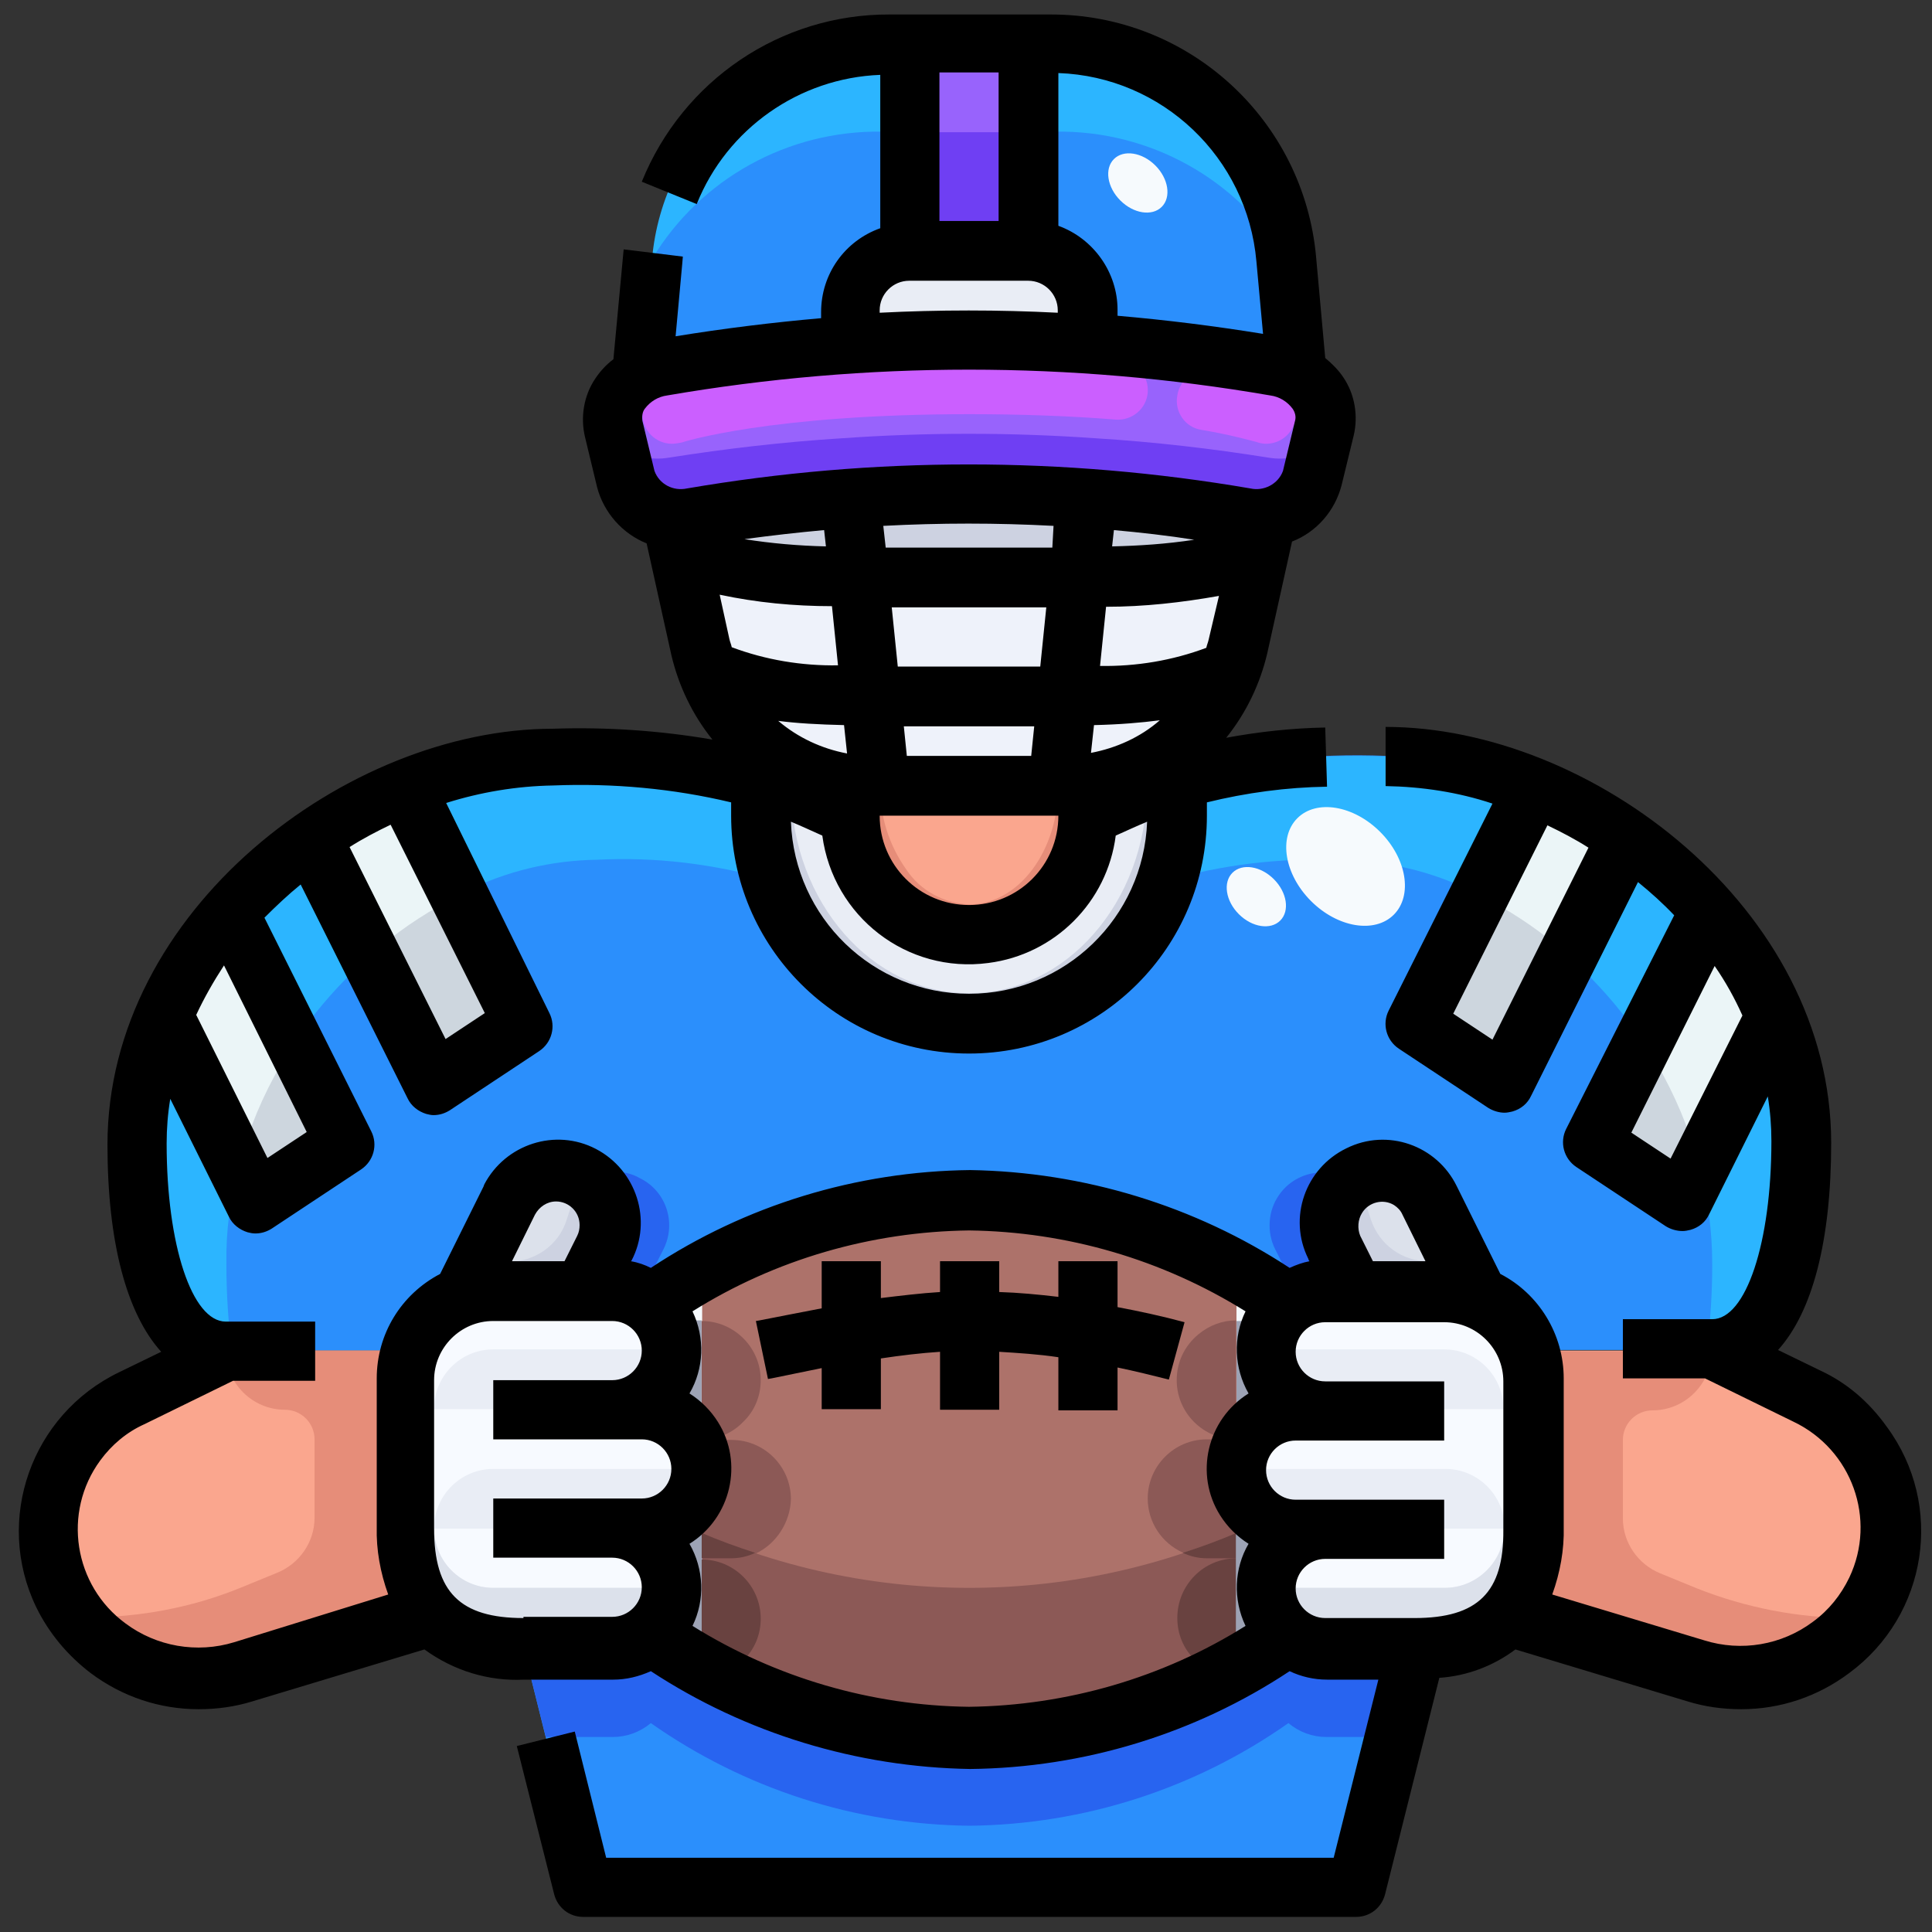 <?xml version="1.0" encoding="UTF-8"?>
<!-- Generator: Adobe Illustrator 26.1.0, SVG Export Plug-In . SVG Version: 6.00 Build 0)  -->
<svg xmlns="http://www.w3.org/2000/svg" xmlns:xlink="http://www.w3.org/1999/xlink" version="1.1" id="Layer_1" x="0px" y="0px" viewBox="0 0 320 320" style="enable-background:new 0 0 320 320;" xml:space="preserve">
<rect x="0" y="0" width="320" height="320" fill="#333333" stroke="none"/>
<style type="text/css">
	.st0{fill:#EEF2FA;}
	.st1{fill:#AD726A;}
	.st2{fill:#E9EDF5;}
	.st3{fill:#FAA68E;}
	.st4{fill:#6F3FF3;}
	.st5{fill:#2B8FFC;}
	.st6{fill:#9863FC;}
	.st7{fill:#CDD6DE;}
	.st8{fill:#CDD2E1;}
	.st9{fill:#F6FAFD;}
	.st10{fill:#8C5956;}
	.st11{fill:#AFB4C8;}
	.st12{fill:#E68D79;}
	.st13{fill:#EBF5F7;}
	.st14{fill:#2CB5FF;}
	.st15{fill:#2864F0;}
	.st16{fill:#694240;}
	.st17{fill:#9DA3B5;}
	.st18{fill:#F7FAFF;}
	.st19{fill:#DCE1EB;}
	.st20{fill:#CB5FFF;}
</style>
<path class="st0" d="M209.7,85.7c-1.1,0.2-2.2,0.2-3.3,0c-8.7-1.5-17.5-2.5-26.3-3.2c-13-1-26.1-1-39.1,0  c-8.8,0.6-17.6,1.7-26.3,3.2c-1.1,0.2-2.2,0.2-3.3,0l0,0.1l1.2,5.5L116,107c0.3,1.3,0.7,2.7,1.2,3.9c3.8,10.2,12.9,17.5,23.7,18.9  c1.3,0.2,2.6,0.3,3.9,0.3h31.4c1.3,0,2.6-0.1,3.9-0.3c10.8-1.4,19.9-8.7,23.7-18.9c0.5-1.3,0.9-2.6,1.2-3.9l3.5-15.7l1.2-5.5  L209.7,85.7z"></path>
<path class="st1" d="M209.7,223.7c0,5.4,4.4,9.8,9.8,9.8h-4.9c-5.4,0-9.8,4.4-9.8,9.8c0,5.4,4.4,9.8,9.8,9.8h4.9  c-5.4,0-9.8,4.4-9.8,9.8c0,2.6,1,5.1,2.9,6.9c0.2,0.2,0.4,0.4,0.7,0.6c-15.5,10.9-33.9,16.8-52.8,17c-18.9-0.2-37.3-6.1-52.8-17  c0.2-0.2,0.5-0.4,0.7-0.6c1.9-1.8,2.9-4.3,2.9-6.9c0-5.4-4.4-9.8-9.8-9.8h4.9c5.4,0,9.8-4.4,9.8-9.8c0-5.4-4.4-9.8-9.8-9.8h-4.9  c5.4,0,9.8-4.4,9.8-9.8c0-2.9-1.3-5.7-3.6-7.6c15.5-10.9,33.9-16.8,52.8-17c18.9,0.2,37.3,6.1,52.8,17  C211,217.9,209.7,220.7,209.7,223.7z"></path>
<path class="st2" d="M195,130.1v4.9c0,19-15.4,34.5-34.5,34.5S126,154.1,126,135.1l0,0v-4.9l0.3-0.9c5,1.5,9.8,3.5,14.5,5.9  c0,10.9,8.8,19.7,19.7,19.7c10.9,0,19.7-8.8,19.7-19.7c4.7-2.4,9.5-4.3,14.5-5.9L195,130.1z"></path>
<path class="st3" d="M176.2,130.1c1.3,0,2.6-0.1,3.9-0.3l0,0.3v4.9c0,10.9-8.8,19.7-19.7,19.7c-10.9,0-19.7-8.8-19.7-19.7v-4.9  l0-0.3c1.3,0.2,2.6,0.3,3.9,0.3H176.2z"></path>
<path class="st2" d="M170.3,41.5c5.4,0,9.8,4.4,9.8,9.8V57c-13.1-0.9-26.3-0.9-39.4,0v-5.6c0-5.4,4.4-9.8,9.8-9.8H170.3z"></path>
<path class="st4" d="M150.7,7.1h19.7v34.5h-19.7V7.1z"></path>
<path class="st5" d="M106.4,61.2l1.7-18.3c1.8-20.3,18.9-35.8,39.2-35.8h3.4v34.5c-5.4,0-9.8,4.4-9.8,9.8V57  c-10.4,0.6-20.8,1.9-31.1,3.6c-1.1,0.2-2.2,0.5-3.2,1L106.4,61.2z"></path>
<path class="st5" d="M211.3,60.6c-10.3-1.8-20.7-3-31.1-3.6v-5.6c0-5.4-4.4-9.8-9.8-9.8V7.1h3.4c20.4,0,37.4,15.5,39.2,35.8  l1.7,18.3l-0.2,0.4C213.5,61.2,212.4,60.8,211.3,60.6z"></path>
<path class="st6" d="M180.2,57c10.4,0.6,20.8,1.9,31.1,3.6c1.1,0.2,2.2,0.5,3.2,1c3.6,1.5,5.7,5.3,4.9,9.2c-0.7,2.8-1.3,5.5-2,8.3  c-1,3.6-4,6.2-7.7,6.6c-1.1,0.2-2.2,0.2-3.3,0c-8.7-1.5-17.5-2.5-26.3-3.2c-13-1-26.1-1-39.1,0c-8.8,0.6-17.6,1.7-26.3,3.2  c-1.1,0.2-2.2,0.2-3.3,0c-3.7-0.4-6.7-3-7.7-6.6c-0.7-2.8-1.3-5.5-2-8.3c-0.7-3.8,1.3-7.7,4.9-9.2c1-0.5,2.1-0.9,3.2-1  c10.3-1.8,20.7-3,31.1-3.6C153.9,56.1,167.1,56.1,180.2,57L180.2,57z"></path>
<path class="st7" d="M38,150.9l19.1,38.3L42.4,199l-14.8-29.5l-0.9-0.4C29.4,162.4,33.2,156.3,38,150.9z"></path>
<path class="st7" d="M67,130.2l19.6,39.3l-14.8,9.8L52.2,140l-0.8-1.2C56.2,135.3,61.5,132.5,67,130.2z"></path>
<path class="st7" d="M269.6,138.8l-0.8,1.2l-19.7,39.4l-14.8-9.8l19.6-39.3C259.5,132.5,264.7,135.3,269.6,138.8L269.6,138.8z"></path>
<path class="st7" d="M294.3,169.1l-0.9,0.4L278.6,199l-14.8-9.8l19.1-38.3C287.8,156.3,291.6,162.4,294.3,169.1z"></path>
<path class="st5" d="M234.3,272.9l-9.8,39.4h-128l-9.8-39.4h14.8c2.3,0,4.5-0.8,6.3-2.3c15.5,10.9,33.9,16.8,52.8,17  c18.9-0.2,37.3-6.1,52.8-17c1.8,1.5,4,2.3,6.3,2.3H234.3z"></path>
<path class="st5" d="M224.5,213.8h-4.9c-2.3,0-4.5,0.8-6.3,2.3c-15.5-10.9-33.9-16.8-52.8-17c-18.9,0.2-37.3,6.1-52.8,17  c-1.8-1.5-4-2.3-6.3-2.3h-4.9l3.5-6.9c2.2-4.3,0.5-9.6-3.8-11.9c-4.3-2.2-9.6-0.5-11.9,3.8c0,0.1-0.1,0.1-0.1,0.2l-7.4,14.8v0.9  c-4.3,1.5-7.7,4.9-9.1,9.3l-0.8-0.3H37.4c-10.9,0-14.8-18.1-14.8-34.5c0-6.9,1.4-13.7,4-20.1l0.9,0.4L42.4,199l14.8-9.8L38,150.9  c4-4.5,8.5-8.6,13.4-12.1l0.8,1.2l19.7,39.4l14.8-9.8L67,130.2c7.8-3.2,16.1-4.9,24.6-5c11.7-0.5,23.5,0.8,34.8,4l-0.3,0.9v4.9  c0,19,15.4,34.5,34.5,34.5s34.5-15.4,34.5-34.5v-4.9l-0.3-0.9c11.3-3.2,23-4.5,34.8-4c8.4,0.1,16.8,1.8,24.6,5l-19.6,39.3l14.8,9.8  l19.7-39.4l0.8-1.2c4.9,3.5,9.4,7.5,13.4,12.1l-19.1,38.3l14.8,9.8l14.8-29.5l0.9-0.4c2.6,6.4,4,13.2,4,20.1  c0,16.3-3.9,34.5-14.8,34.5H254l-0.8,0.3c-1.4-4.3-4.8-7.8-9.1-9.3v-0.9l-7.4-14.8c-2.1-4.4-7.4-6.2-11.8-4.1  c-4.4,2.1-6.2,7.4-4.1,11.8c0,0.1,0.1,0.1,0.1,0.2L224.5,213.8z"></path>
<path class="st8" d="M92.1,194.1c4.9,0,8.8,4,8.8,8.8c0,1.4-0.3,2.7-0.9,3.9l-3.5,6.9H81.7c-1.7,0-3.4,0.3-4.9,0.9v-0.9l7.4-14.8  C85.7,196,88.8,194.1,92.1,194.1L92.1,194.1z"></path>
<path class="st8" d="M244.2,213.8v0.9c-1.6-0.6-3.2-0.9-4.9-0.9h-14.8l-3.5-6.9c-2.2-4.3-0.5-9.6,3.8-11.9c4.3-2.2,9.6-0.5,11.9,3.8  c0,0.1,0.1,0.1,0.1,0.2L244.2,213.8z"></path>
<path class="st3" d="M67,228.6v24.6c-0.3,5.1,1.2,10.1,4.3,14.1l-31.1,9.4c-2.4,0.7-4.9,1.1-7.4,1.1C19.2,277.9,8,266.9,7.9,253.3  c0-9.3,5.4-17.8,13.8-21.9l15.8-7.7H67l0.8,0.3C67.2,225.4,67,227,67,228.6z"></path>
<path class="st3" d="M299.3,231.4c8.4,4.1,13.7,12.6,13.8,21.9c-0.1,13.6-11.3,24.6-24.9,24.5c-2.5,0-5-0.4-7.4-1.1l-31.1-9.4  c3.1-4,4.6-9.1,4.3-14.1v-24.6c0-1.6-0.2-3.1-0.8-4.6l0.8-0.3h29.5L299.3,231.4z"></path>
<path class="st1" d="M111.3,213.8v59.1l0,0.1c-15.1-9.5-24.6-21.7-24.6-29.6S96.2,223.3,111.3,213.8L111.3,213.8z"></path>
<path class="st1" d="M209.7,272.9v-59.1l0-0.1c15.1,9.5,24.6,21.7,24.6,29.6S224.8,263.4,209.7,272.9L209.7,272.9z"></path>
<path class="st1" d="M209.7,213.8v59.1l0,0.1c-14.7,9.4-31.8,14.5-49.3,14.7c-17.5-0.2-34.6-5.2-49.3-14.7l0-0.1v-59.1l0-0.1  c14.7-9.4,31.8-14.5,49.3-14.7C178,199.2,195,204.3,209.7,213.8L209.7,213.8z"></path>
<path class="st9" d="M209.8,213.7c-1.6-1-3.3-2-5-3v65.2c1.7-0.9,3.4-1.9,5-3c1.7-1.1,3.3-2.2,4.9-3.3v-52.6  C213.1,215.9,211.5,214.8,209.8,213.7L209.8,213.7z"></path>
<path class="st9" d="M106.4,217.1v52.6c1.6,1.1,3.2,2.3,4.9,3.3c1.6,1,3.3,2,5,3v-65.2c-1.7,0.9-3.4,1.9-5,3  C109.5,214.8,107.9,215.9,106.4,217.1L106.4,217.1z"></path>
<path class="st10" d="M209.8,251.6c-31.1,15.2-67.5,15.2-98.5,0c-8.5-3.8-16-9.4-21.9-16.6c-1.5,2.5-2.5,5.4-2.7,8.3  c0,7.9,9.5,20.1,24.6,29.6c14.7,9.4,31.8,14.5,49.3,14.7c17.5-0.2,34.6-5.2,49.3-14.7c15.1-9.5,24.6-21.7,24.6-29.6  c-0.2-2.9-1.1-5.8-2.7-8.3C225.8,242.2,218.3,247.9,209.8,251.6L209.8,251.6z"></path>
<path class="st11" d="M204.8,253.9v22c1.7-0.9,3.4-1.9,5-3c1.7-1.1,3.3-2.2,4.9-3.3V249c-1.6,0.9-3.2,1.8-4.9,2.6  C208.2,252.4,206.5,253.2,204.8,253.9z"></path>
<path class="st11" d="M106.4,249v20.6c1.6,1.1,3.2,2.3,4.9,3.3c1.6,1,3.3,2,5,3v-22c-1.7-0.7-3.4-1.5-5-2.3  C109.5,250.8,107.9,249.9,106.4,249z"></path>
<path class="st2" d="M67,253.2v-24.6c0-1.6,0.2-3.1,0.8-4.6c1.4-4.3,4.8-7.8,9.1-9.3c1.6-0.6,3.2-0.9,4.9-0.9h19.7  c5.4,0,9.8,4.4,9.8,9.8c0,5.4-4.4,9.8-9.8,9.8h4.9c5.4,0,9.8,4.4,9.8,9.8c0,5.4-4.4,9.8-9.8,9.8h-4.9c5.4,0,9.8,4.4,9.8,9.8  c0,2.6-1,5.1-2.9,6.9c-0.2,0.2-0.4,0.4-0.7,0.6c-1.8,1.5-4,2.3-6.3,2.3H86.7c-5.7,0.5-11.3-1.5-15.4-5.6  C68.2,263.3,66.6,258.3,67,253.2z"></path>
<path class="st2" d="M213.3,216.1c1.8-1.5,4-2.3,6.3-2.3h19.7c1.7,0,3.4,0.3,4.9,0.9c4.3,1.5,7.7,4.9,9.1,9.3c0.5,1.5,0.8,3,0.8,4.6  v24.6c0.3,5.1-1.2,10.1-4.3,14.1c-4.1,4-9.7,6.1-15.4,5.6h-14.8c-2.3,0-4.5-0.8-6.3-2.3c-0.2-0.2-0.5-0.4-0.7-0.6  c-1.9-1.8-2.9-4.3-2.9-6.9c0-5.4,4.4-9.8,9.8-9.8h-4.9c-5.4,0-9.8-4.4-9.8-9.8c0-5.4,4.4-9.8,9.8-9.8h4.9c-5.4,0-9.8-4.4-9.8-9.8  C209.7,220.7,211,217.9,213.3,216.1z"></path>
<path class="st8" d="M141,92.4c13-1,26.1-1,39.1,0c8.8,0.6,17.6,1.7,26.3,3.2c0.4,0.1,0.8,0.1,1.2,0.1l1-4.3l1.2-5.5l0-0.1  c-1.1,0.2-2.2,0.2-3.3,0c-8.7-1.5-17.5-2.5-26.3-3.2c-13-1-26.1-1-39.1,0c-8.8,0.6-17.6,1.7-26.3,3.2c-1.1,0.2-2.2,0.2-3.3,0l0,0.1  l1.2,5.5l1,4.3c0.4,0,0.8,0,1.2-0.1C123.4,94,132.2,93,141,92.4L141,92.4z"></path>
<path class="st12" d="M180.1,129.8c-1.3,0.2-2.6,0.3-3.9,0.3h-0.9c0,10.9-6.6,19.7-14.8,19.7c-4.2-0.2-8.1-2.3-10.4-5.8  c-2.9-4.1-4.4-8.9-4.3-13.9h-0.9c-1.3,0-2.6-0.1-3.9-0.3l0,0.3v4.9c0,10.9,8.8,19.7,19.7,19.7c10.9,0,19.7-8.8,19.7-19.7v-4.9  L180.1,129.8z"></path>
<path class="st4" d="M210.1,75.8c-9.4-1.5-18.9-2.6-28.5-3.2c-14.1-1-28.2-1-42.3,0c-9.5,0.6-19,1.7-28.5,3.2c-3,0.5-6-0.2-8.5-1.9  c0.4,1.7,0.8,3.4,1.3,5.2c1,3.6,4,6.2,7.7,6.6c1.1,0.2,2.2,0.2,3.3,0c8.7-1.5,17.5-2.5,26.3-3.2c13-1,26.1-1,39.1,0  c8.8,0.6,17.6,1.7,26.3,3.2c1.1,0.2,2.2,0.2,3.3,0c3.7-0.4,6.7-3,7.7-6.6c0.4-1.7,0.8-3.4,1.3-5.2C216.1,75.6,213.1,76.3,210.1,75.8  z"></path>
<path class="st13" d="M39.5,193.3c0.4-1.7,0.9-3.3,1.5-4.9c1.9-5.6,4.6-10.9,7.8-15.8L38,150.9c-4.8,5.4-8.6,11.6-11.3,18.3l0.9,0.4  L39.5,193.3z"></path>
<path class="st13" d="M61.4,158.3c0.6-0.5,1.1-1.1,1.7-1.6c4-3.3,8.3-6.1,13-8.4l-9-18c-5.5,2.2-10.8,5.1-15.7,8.6l0.8,1.2  L61.4,158.3z"></path>
<path class="st13" d="M258,156.7c0.6,0.5,1.1,1.1,1.7,1.6l9.1-18.3l0.8-1.2c-4.9-3.4-10.1-6.3-15.7-8.6l-9,18  C249.6,150.5,254,153.4,258,156.7L258,156.7z"></path>
<path class="st13" d="M280,188.4c0.6,1.6,1.1,3.3,1.5,4.9l11.9-23.8l0.9-0.4c-2.7-6.7-6.5-12.9-11.3-18.3l-10.8,21.7  C275.4,177.5,278.1,182.8,280,188.4z"></path>
<g>
	<path class="st14" d="M244,147.7c0.3,0.2,0.7,0.4,1,0.6l9-18c-7.8-3.2-16.1-4.9-24.6-5c-11.7-0.5-23.5,0.8-34.8,4l0.3,0.9v4.9   c0,3.7-0.6,7.3-1.8,10.8c9.4-2.7,19.1-3.9,28.8-3.4C229.6,142.5,237.1,144.3,244,147.7L244,147.7z"></path>
	<path class="st14" d="M259.6,158.3c3.8,3.3,7.2,7,10.2,11c0.8,1.1,1.5,2.2,2.3,3.3l10.8-21.7c-4-4.5-8.5-8.6-13.4-12.1l-0.8,1.2   L259.6,158.3z"></path>
	<path class="st14" d="M77,147.7c6.8-3.4,14.3-5.2,21.9-5.3c9.7-0.5,19.5,0.7,28.8,3.4c-1.2-3.5-1.8-7.1-1.8-10.8v-4.9l0.3-0.9   c-11.3-3.2-23-4.5-34.8-4c-8.4,0.1-16.8,1.8-24.6,5l9,18C76.4,148.1,76.7,147.8,77,147.7L77,147.7z"></path>
	<path class="st14" d="M294.3,169.1l-0.9,0.4l-11.9,23.8c1.4,5.3,2.1,10.7,2.1,16.1c0,4.8-0.3,9.5-0.9,14.2h0.9   c10.9,0,14.8-18.1,14.8-34.5C298.3,182.3,296.9,175.5,294.3,169.1z"></path>
	<path class="st14" d="M39.5,193.3l-11.9-23.8l-0.9-0.4c-2.6,6.4-4,13.2-4,20.1c0,16.3,3.9,34.5,14.8,34.5h0.9   c-0.6-4.7-0.9-9.5-0.9-14.2C37.4,204,38.1,198.6,39.5,193.3z"></path>
	<path class="st14" d="M51.1,169.3c3-4,6.5-7.7,10.2-11L52.2,140l-0.8-1.2c-4.9,3.5-9.4,7.5-13.4,12.1l10.8,21.7   C49.6,171.5,50.3,170.3,51.1,169.3z"></path>
</g>
<path class="st15" d="M224,195.7c-4-2.7-9.5-1.7-12.2,2.3c-1.8,2.6-2,6.1-0.6,8.9l3.5,6.9h9.8l-3.5-6.9  C219,202.9,220.3,198.1,224,195.7L224,195.7z"></path>
<path class="st15" d="M102,194.1c-1.8,0-3.5,0.6-4.9,1.6c3.6,2.5,4.9,7.2,3,11.2l-3.5,6.9h9.8l3.5-6.9c2.2-4.4,0.4-9.7-4-11.8  C104.7,194.4,103.3,194.1,102,194.1z"></path>
<path class="st15" d="M219.6,272.9c-2.3,0-4.5-0.8-6.3-2.3c-15.5,10.9-33.9,16.8-52.8,17c-18.9-0.2-37.3-6.1-52.8-17  c-1.8,1.5-4,2.3-6.3,2.3H86.7l3.7,14.8h11.1c2.3,0,4.5-0.8,6.3-2.3c15.5,10.9,33.9,16.8,52.8,17c18.9-0.2,37.3-6.1,52.8-17  c1.8,1.5,4,2.3,6.3,2.3h11.1l3.7-14.8H219.6z"></path>
<path class="st16" d="M101.4,233.5h4.9v-1.4C104.9,233,103.2,233.5,101.4,233.5z"></path>
<path class="st16" d="M101.4,253.2c1.7,0,3.4,0.5,4.9,1.4v-1.4H101.4z"></path>
<path class="st10" d="M123.1,235.5c1.9-1.8,2.9-4.3,2.9-6.9c0-5.4-4.4-9.8-9.8-9.8v19.7C118.8,238.4,121.3,237.4,123.1,235.5z"></path>
<path class="st10" d="M131,248.3c0-5.4-4.4-9.8-9.8-9.8h-4.9v15.5c2.8,1.2,5.8,2.3,8.9,3.3C128.6,255.7,130.9,252.1,131,248.3z"></path>
<path class="st17" d="M111.3,218.7v4.9c0,2.6-1,5.1-2.9,6.9c-0.6,0.6-1.3,1.1-2,1.5v1.4c1.7,0,3.4,0.5,4.9,1.4c3,1.7,4.9,5,4.9,8.5  v-24.6H111.3z"></path>
<path class="st16" d="M116.2,253.9v4.2h4.9c1.4,0,2.7-0.3,4-0.9C122,256.2,119,255.1,116.2,253.9z"></path>
<path class="st16" d="M119,277.4c1.3-0.4,2.4-1,3.4-1.8c0.2-0.2,0.5-0.4,0.7-0.6c1.9-1.8,2.9-4.3,2.9-6.9c0-5.4-4.4-9.8-9.8-9.8  v17.8C117.1,276.4,118.1,276.9,119,277.4z"></path>
<path class="st17" d="M113.3,250.3c-0.6,0.6-1.2,1-1.9,1.4l-0.2,0.1c-1.5,0.9-3.2,1.4-4.9,1.4v1.4c3,1.7,4.9,5,4.9,8.5  c0,2.6-1,5.1-2.9,6.9c-0.2,0.2-0.4,0.4-0.6,0.6c1.1,0.8,2.3,1.6,3.5,2.4c1.6,1,3.3,2,5,3v-32.6C116.2,246,115.2,248.5,113.3,250.3z"></path>
<path class="st16" d="M219.6,233.5c-1.7,0-3.4-0.5-4.9-1.4v1.4H219.6z"></path>
<path class="st16" d="M219.6,253.2h-4.9v1.4C216.1,253.7,217.8,253.2,219.6,253.2z"></path>
<path class="st17" d="M207.7,250.3c-1.9-1.8-2.9-4.3-2.9-6.9v10.6c1.6-0.7,3.2-1.4,4.8-2.2C208.9,251.3,208.3,250.8,207.7,250.3z"></path>
<path class="st10" d="M204.8,243.3v-4.9h-4.9c-5.4,0-9.8,4.4-9.8,9.8c0,3.9,2.3,7.4,5.9,9c3.1-1,6.1-2.1,8.9-3.3V243.3z"></path>
<path class="st10" d="M198.5,221c-2.3,1.9-3.6,4.6-3.6,7.6c0,5.4,4.4,9.8,9.8,9.8v-19.7C202.5,218.7,200.3,219.5,198.5,221z"></path>
<path class="st17" d="M212.6,230.6c-1.9-1.8-2.9-4.3-2.9-6.9v-4.9h-4.9v24.6c0-3.5,1.9-6.7,4.9-8.5c1.5-0.9,3.2-1.4,4.9-1.4v-1.4  C213.9,231.7,213.2,231.2,212.6,230.6z"></path>
<path class="st16" d="M195,268c0,2.6,1,5.1,2.9,6.9c0.2,0.2,0.4,0.4,0.7,0.6c1,0.8,2.2,1.4,3.4,1.8c0.9-0.5,1.9-0.9,2.8-1.4v-17.8  C199.4,258.1,195,262.5,195,268z"></path>
<path class="st16" d="M204.8,253.9c-2.8,1.2-5.8,2.3-8.9,3.3c1.3,0.6,2.6,0.9,4,0.9h4.9V253.9z"></path>
<path class="st17" d="M214.6,254.6v-1.4c-1.7,0-3.4-0.5-4.9-1.4l-0.2-0.1c-1.5,0.8-3.1,1.5-4.8,2.2v22c1.7-0.9,3.4-1.9,5-3  c1.2-0.8,2.4-1.6,3.5-2.4c-0.2-0.2-0.4-0.4-0.6-0.6c-1.9-1.8-2.9-4.3-2.9-6.9C209.7,259.5,211.6,256.3,214.6,254.6L214.6,254.6z"></path>
<path class="st2" d="M209.7,263c0,2.6,1,5.1,2.9,6.9c0.2,0.2,0.4,0.4,0.6,0.6c0.5-0.3,0.9-0.6,1.4-0.9v-15.1  C211.6,256.3,209.7,259.5,209.7,263z"></path>
<path class="st18" d="M249.1,253.2h-29.5c-5.4,0-9.8,4.4-9.8,9.8h29.5C244.7,263,249.1,258.6,249.1,253.2z"></path>
<path class="st2" d="M239.3,243.3h-34.5c0,5.4,4.4,9.8,9.8,9.8h34.5C249.1,247.7,244.7,243.3,239.3,243.3z"></path>
<path class="st19" d="M239.3,263h-29.5c0,2.6,1,5.1,2.9,6.9c0.2,0.2,0.4,0.4,0.7,0.6c1.8,1.5,4,2.3,6.3,2.3h14.8  c5.7,0.5,11.3-1.5,15.4-5.6c3.1-4,4.6-9.1,4.3-14.1h-4.9C249.1,258.6,244.7,263,239.3,263z"></path>
<path class="st18" d="M253.2,223.9c-1.4-4.3-4.8-7.8-9.1-9.3c-1.6-0.6-3.2-0.9-4.9-0.9h-19.7c-5.4,0-9.8,4.4-9.8,9.8h29.5  c5.4,0,9.8,4.4,9.8,9.8h4.9v-4.9C254,227,253.8,225.4,253.2,223.9z"></path>
<path class="st18" d="M219.6,233.5h-4.9c-5.4,0-9.8,4.4-9.8,9.8h34.5c5.4,0,9.8,4.4,9.8,9.8h4.9v-19.7H219.6z"></path>
<path class="st18" d="M71.9,253.2h29.5c5.4,0,9.8,4.4,9.8,9.8H81.7C76.3,263,71.9,258.6,71.9,253.2z"></path>
<path class="st2" d="M81.7,243.3h34.5c0,5.4-4.4,9.8-9.8,9.8H71.9C71.9,247.7,76.3,243.3,81.7,243.3z"></path>
<path class="st19" d="M81.7,263h29.5c0,2.6-1,5.1-2.9,6.9c-0.2,0.2-0.4,0.4-0.7,0.6c-1.8,1.5-4,2.3-6.3,2.3H86.7  c-5.7,0.5-11.3-1.5-15.4-5.6c-3.1-4-4.6-9.1-4.3-14.1h4.9C71.9,258.6,76.3,263,81.7,263z"></path>
<path class="st18" d="M67.8,223.9c1.4-4.3,4.8-7.8,9.1-9.3c1.6-0.6,3.2-0.9,4.9-0.9h19.7c5.4,0,9.8,4.4,9.8,9.8H81.7  c-5.4,0-9.8,4.4-9.8,9.8H67v-4.9C67,227,67.2,225.4,67.8,223.9z"></path>
<path class="st18" d="M101.4,233.5h4.9c5.4,0,9.8,4.4,9.8,9.8H81.7c-5.4,0-9.8,4.4-9.8,9.8H67v-19.7H101.4z"></path>
<path class="st12" d="M67,228.6c0-1.6,0.2-3.1,0.8-4.6l-0.8-0.3H37.4c0,5.4,4.4,9.8,9.8,9.8c2.7,0,4.9,2.2,4.9,4.9v13  c0,4-2.5,7.6-6.2,9.1l-6.1,2.5c-8.1,3.3-16.8,4.9-25.6,4.9H13c4.7,6.2,12.1,9.8,19.9,9.8c2.5,0,5-0.4,7.4-1.1l31.1-9.4  c-3.1-4-4.6-9.1-4.3-14.1V228.6z"></path>
<path class="st12" d="M306.7,268c-8.8,0-17.5-1.7-25.6-4.9l-6.1-2.5c-3.7-1.5-6.2-5.1-6.2-9.1v-13c0-2.7,2.2-4.9,4.9-4.9  c5.4,0,9.8-4.4,9.8-9.8H254l-0.8,0.3c0.5,1.5,0.8,3,0.8,4.6v24.6c0.3,5.1-1.2,10.1-4.3,14.1l31.1,9.4c2.4,0.7,4.9,1.1,7.4,1.1  c7.8,0,15.1-3.7,19.9-9.8H306.7z"></path>
<path class="st19" d="M93.8,202.2l2.3-7c-1.2-0.7-2.6-1-4-1c-3.3,0-6.4,1.9-7.9,4.9l-5,9.9h5.2C88.7,208.9,92.5,206.2,93.8,202.2z"></path>
<path class="st19" d="M236.5,208.9h5.2l-5-9.9c-1.5-3-4.5-4.9-7.9-4.9c-1.4,0-2.8,0.4-4,1l2.3,7  C228.5,206.2,232.3,208.9,236.5,208.9z"></path>
<path class="st8" d="M194.7,129.2c-1.5,0.5-3.1,1.1-4.7,1.6c-0.3,18.7-13.4,33.7-29.5,33.7s-29.2-15-29.5-33.7  c-1.6-0.6-3.2-1.2-4.7-1.6l-0.3,0.9v4.9c0,19,15.4,34.4,34.5,34.4c19,0,34.4-15.4,34.4-34.4v-4.9L194.7,129.2z"></path>
<path class="st8" d="M170.3,41.5h-19.7c-5.4,0-9.8,4.4-9.8,9.8v4.9c0-5.4,4.4-9.8,9.8-9.8h19.7c5.4,0,9.8,4.4,9.8,9.8v-4.9  C180.2,45.9,175.8,41.5,170.3,41.5z"></path>
<path class="st6" d="M150.7,7.1h19.7v14.8h-19.7V7.1z"></path>
<path class="st14" d="M146,21.8h4.6V7.1h-3.4c-20.4,0-37.4,15.5-39.2,35.8C116,29.6,130.5,21.6,146,21.8z"></path>
<path class="st14" d="M171.2,21.8h3.7c15.5-0.2,30,7.8,38,21.1c-1.8-20.3-18.8-35.8-39.2-35.8h-3.4v14.8L171.2,21.8z"></path>
<path class="st20" d="M209.7,73.5c-0.5,0-1.1-0.1-1.6-0.3c-3-0.8-6-1.5-9.1-2c-2.7-0.4-4.5-3-4-5.7c0.4-2.7,3-4.5,5.7-4  c3.6,0.5,7.1,1.3,10.6,2.4c2.6,0.9,4,3.7,3.1,6.2C213.7,72.2,211.8,73.5,209.7,73.5z"></path>
<path class="st20" d="M111.3,73.5c-2.7,0-4.9-2.2-4.9-4.9c0-2.1,1.4-4,3.4-4.7c0.6-0.2,15.9-5.2,50.8-5.2c8.9,0,17.3,0.3,25,1  c2.7,0.2,4.7,2.6,4.5,5.3c-0.2,2.7-2.6,4.7-5.3,4.5c0,0,0,0,0,0c-7.4-0.6-15.6-0.9-24.2-0.9c-33,0-47.5,4.6-47.7,4.7  C112.3,73.4,111.8,73.5,111.3,73.5z"></path>
<ellipse transform="matrix(0.707 -0.707 0.707 0.707 -36.175 199.648)" class="st9" cx="222.9" cy="143.5" rx="8.1" ry="11.3"></ellipse>
<ellipse transform="matrix(0.707 -0.707 0.707 0.707 -44.026 190.654)" class="st9" cx="208.1" cy="148.5" rx="4.1" ry="5.6"></ellipse>
<ellipse transform="matrix(0.707 -0.707 0.707 0.707 33.769 142.151)" class="st9" cx="188.5" cy="30.3" rx="4.1" ry="5.6"></ellipse>
<path d="M301.5,227l-7-3.4c5.7-6.3,8.8-18.1,8.8-34.3c0-38.8-39.7-68.9-73.8-68.9v9.8c6,0.1,12,1,17.7,2.9l-17.2,34.3  c-1.1,2.2-0.4,4.9,1.7,6.3l14.8,9.8c0.8,0.5,1.8,0.8,2.7,0.8c0.4,0,0.9-0.1,1.3-0.2c1.4-0.4,2.5-1.3,3.1-2.6l17.7-35.4  c2.1,1.7,4.1,3.5,6,5.5L259.4,187c-1.1,2.2-0.4,4.9,1.7,6.3l14.8,9.8c0.8,0.5,1.8,0.8,2.8,0.8c0.4,0,0.9-0.1,1.3-0.2  c1.4-0.4,2.5-1.3,3.1-2.6l9.7-19.5c0.4,2.4,0.6,4.9,0.6,7.4c0,16.8-4.2,29.5-9.8,29.5h-14.8v9.8h13.6l14.7,7.2  c9.6,4.6,13.8,16.1,9.2,25.8c-1.4,2.9-3.4,5.4-6,7.3c-5.2,3.9-11.9,5-18,3.1l-25.2-7.6c1.3-3.6,2-7.4,1.9-11.2v-24.6  c0-7.3-4.1-14-10.5-17.3l-7.2-14.5c-3.3-6.8-11.5-9.7-18.3-6.3c-6.8,3.3-9.7,11.5-6.3,18.3c0,0.1,0.1,0.2,0.1,0.3l0.1,0.1  c-1.1,0.2-2.2,0.6-3.3,1.1c-15.7-10.3-34.1-15.9-52.9-16.2c-18.8,0.2-37.2,5.8-52.9,16.2c-1-0.5-2.1-0.9-3.3-1.1l0.1-0.1  c3.5-6.7,0.8-15-5.9-18.5c-6.7-3.5-15-0.8-18.5,5.9c0,0.1-0.1,0.2-0.1,0.3l-7.2,14.5c-6.5,3.4-10.5,10-10.5,17.3v24.6  c-0.1,3.8,0.6,7.6,1.9,11.2L38.8,272c-6.2,1.9-12.9,0.7-18-3.1c-8.6-6.3-10.5-18.4-4.2-27c1.9-2.6,4.4-4.7,7.3-6l14.7-7.2h13.6v-9.8  H37.4c-5.6,0-9.8-12.7-9.8-29.5c0-2.5,0.2-5,0.6-7.4l9.7,19.5c0.6,1.3,1.8,2.2,3.1,2.6c0.4,0.1,0.8,0.2,1.3,0.2c1,0,1.9-0.3,2.7-0.8  l14.8-9.8c2.1-1.4,2.8-4.1,1.7-6.3l-17.7-35.4c1.9-1.9,3.9-3.8,6-5.5l17.7,35.4c0.6,1.3,1.8,2.2,3.1,2.6c0.4,0.1,0.8,0.2,1.2,0.2  c1,0,1.9-0.3,2.7-0.8l14.8-9.8c2.1-1.4,2.8-4.1,1.7-6.3L73.9,133c5.7-1.8,11.7-2.8,17.7-2.9c9.9-0.4,19.9,0.5,29.5,2.8v2.2  c0,21.7,17.6,39.4,39.4,39.4s39.4-17.6,39.4-39.4v-2.2c6.5-1.6,13.2-2.5,19.9-2.6l-0.3-9.8c-5.5,0.1-11,0.7-16.4,1.7  c3.3-4.1,5.6-8.9,6.8-14l4.1-18.5c4.1-1.6,7.1-5.1,8.2-9.3l2-8.2c0.8-3.3,0.2-6.9-1.7-9.7c-0.8-1.2-1.9-2.3-3-3.2l-1.5-16.6  c-2-22.9-21.2-40.4-44.1-40.3h-26.5c-18.1-0.1-34.3,10.9-41.1,27.7l9.1,3.7c5-12.5,17-20.9,30.4-21.4v25.4  c-5.9,2.1-9.8,7.6-9.8,13.9v1c-8,0.7-16.1,1.7-24.1,3l1.1-12l0.1-1.2l-9.8-1.2l-1.7,18.2c-1.2,0.9-2.2,2-3,3.2  c-1.9,2.8-2.5,6.4-1.7,9.7l2,8.3c1.1,4.2,4.2,7.7,8.2,9.3l4.1,18.5c1.2,5.1,3.5,9.9,6.8,14c-8.7-1.5-17.6-2.1-26.4-1.8  c-34.1,0-73.8,30.1-73.8,68.9c0,16.2,3.2,28,8.9,34.3l-7,3.4c-14.5,7-20.7,24.4-13.7,38.9c2.1,4.3,5.2,8,9,10.9  c5.2,3.9,11.4,6,17.9,6c3,0,6-0.4,8.9-1.3l28.5-8.6c4.8,3.5,10.6,5.3,16.5,5h14.8c2.1,0,4.2-0.5,6.2-1.4  c15.7,10.3,34.1,15.9,52.9,16.2c18.8-0.2,37.2-5.8,52.9-16.2c1.9,0.9,4,1.4,6.2,1.4h8.5l-7.4,29.5H100.4l-5.2-20.9l-9.6,2.4  l6.2,24.6c0.6,2.2,2.5,3.7,4.8,3.7h128c2.3,0,4.2-1.5,4.8-3.7l9-35.9c4.6-0.3,9-2,12.6-4.7l28.5,8.6c2.9,0.9,5.9,1.3,8.9,1.3  c6.5,0,12.7-2.1,17.9-6c13-9.6,15.8-27.8,6.2-40.8C309.5,232.1,305.8,229,301.5,227L301.5,227z M247.2,172.2l-6.5-4.3l15.6-31.2  c2.3,1.1,4.6,2.3,6.8,3.7L247.2,172.2z M276.7,191.9l-6.5-4.3L284,160c1.8,2.6,3.3,5.3,4.6,8.2L276.7,191.9z M160.5,120.3h10.8  l-0.5,4.9h-20.6l-0.5-4.9H160.5z M148.7,110.4l-1-9.8h12.8c0,0,8.9,0,12.8,0l-1,9.8c-3.4,0-7.3,0-11.8,0S152.2,110.4,148.7,110.4  L148.7,110.4z M175.3,135.1c0,8.2-6.6,14.8-14.8,14.8s-14.8-6.6-14.8-14.8H175.3z M181.2,120.1c4.3-0.1,7.8-0.4,10.9-0.8  c-3.2,2.8-7.2,4.6-11.4,5.4L181.2,120.1z M200.2,105.9c-0.1,0.5-0.3,0.9-0.4,1.4c-5.6,2.1-11.6,3.1-17.6,3l1-9.8  c6.3,0,12.5-0.7,18.7-1.8L200.2,105.9z M184.2,90.5l0.3-2.7c4.4,0.4,8.9,0.9,13.3,1.6C193.2,90.1,188.7,90.4,184.2,90.5z   M174.3,90.7c-4.1,0-8.7,0-13.8,0s-9.7,0-13.8,0l-0.4-3.6c9.4-0.5,18.8-0.5,28.2,0L174.3,90.7z M136.5,87.8l0.3,2.7  c-4.5-0.1-9.1-0.5-13.5-1.2C127.7,88.7,132.1,88.2,136.5,87.8z M137.8,100.4l1,9.8c-6,0.1-12-0.9-17.6-3c-0.1-0.5-0.3-0.9-0.4-1.4  l-1.6-7.3C125.3,99.8,131.5,100.4,137.8,100.4L137.8,100.4z M139.8,120.1l0.5,4.7c-4.2-0.8-8.1-2.6-11.4-5.4  C132,119.8,135.5,120,139.8,120.1L139.8,120.1z M160.5,164.6c-15.9,0-28.9-12.6-29.5-28.5c1.7,0.7,3.4,1.5,5.2,2.3  c1.8,13.4,14,22.9,27.5,21.1c11-1.4,19.7-10.1,21.1-21.1c1.8-0.8,3.5-1.6,5.2-2.3C189.4,152,176.4,164.6,160.5,164.6z M208.1,43.3  l1.1,12c-8-1.3-16-2.3-24.1-3v-1c0-6.2-4-11.8-9.8-13.9V12.1C192.5,12.7,206.6,26.1,208.1,43.3z M165.4,36.6h-9.8V12h9.8V36.6z   M145.7,51.4c0-2.7,2.2-4.9,4.9-4.9h19.7c2.7,0,4.9,2.2,4.9,4.9v0.4c-9.8-0.5-19.7-0.5-29.5,0V51.4z M106.8,67.7  c0.9-1.2,2.2-2,3.7-2.2c33.1-5.7,66.9-5.7,99.9,0c1.5,0.2,2.8,1,3.7,2.2c0.4,0.6,0.6,1.3,0.4,2l-2,8.3c-0.8,2.2-3.2,3.4-5.4,2.9  c-30.9-5.3-62.4-5.3-93.3,0c-2.3,0.5-4.6-0.7-5.4-2.9l-2-8.3C106.3,69,106.4,68.2,106.8,67.7z M80.3,167.8l-6.5,4.3l-15.9-31.8  c2.2-1.4,4.5-2.6,6.8-3.7L80.3,167.8z M50.8,187.5l-6.5,4.3l-11.8-23.7c1.3-2.8,2.9-5.6,4.6-8.2L50.8,187.5z M225.6,200.9  c1.1-1.8,3.5-2.4,5.3-1.3c0.6,0.4,1.1,0.9,1.4,1.6l3.8,7.7h-8.7l-2.1-4.2C224.8,203.5,224.9,202,225.6,200.9L225.6,200.9z M92.1,199  c2.1,0,3.9,1.7,3.9,3.9c0,0.6-0.1,1.2-0.4,1.8l-2.1,4.2h-8.7l3.8-7.7C89.3,199.9,90.6,199,92.1,199L92.1,199z M86.7,268  c-10.5,0-14.8-4.3-14.8-14.8v-24.6c0-5.4,4.4-9.8,9.8-9.8h19.7c2.7,0,4.9,2.2,4.9,4.9s-2.2,4.9-4.9,4.9H81.7v9.8h24.6  c2.7,0,4.9,2.2,4.9,4.9s-2.2,4.9-4.9,4.9H81.7v9.8h19.7c2.7,0,4.9,2.2,4.9,4.9c0,2.7-2.2,4.9-4.9,4.9H86.7z M114.7,269.3  c2.1-4.3,1.9-9.4-0.5-13.6c6.9-4.3,9-13.4,4.7-20.2c-1.2-1.9-2.8-3.5-4.7-4.7c2.4-4.1,2.6-9.2,0.5-13.6  c13.7-8.6,29.6-13.2,45.8-13.4c16.2,0.2,32,4.8,45.8,13.4c-2.1,4.3-1.9,9.4,0.5,13.6c-6.9,4.3-9,13.4-4.7,20.2  c1.2,1.9,2.8,3.5,4.7,4.7c-2.4,4.1-2.6,9.2-0.5,13.6c-13.7,8.6-29.6,13.2-45.8,13.4C144.3,282.5,128.5,277.9,114.7,269.3z   M234.3,268h-14.8c-2.7,0-4.9-2.2-4.9-4.9c0-2.7,2.2-4.9,4.9-4.9h19.7v-9.8h-24.6c-2.7,0-4.9-2.2-4.9-4.9s2.2-4.9,4.9-4.9h24.6v-9.8  h-19.7c-2.7,0-4.9-2.2-4.9-4.9s2.2-4.9,4.9-4.9h19.7c5.4,0,9.8,4.4,9.8,9.8v24.6C249.1,263.7,244.8,268,234.3,268z"></path>
<path d="M185.1,208.9h-9.8v5.9c-3.4-0.4-6.6-0.7-9.8-0.8v-5.1h-9.8v5.1c-3.2,0.2-6.5,0.6-9.8,1v-6.1h-9.8v7.8  c-3.7,0.7-7.2,1.4-10.3,2l-0.6,0.1l2,9.6l0.6-0.1c2.5-0.5,5.4-1.1,8.3-1.7v6.8h9.8V225c3.3-0.5,6.7-0.9,9.8-1.1v9.6h9.8v-9.6  c3.2,0.2,6.5,0.4,9.8,0.9v8.8h9.8v-7.1c2.9,0.6,5.7,1.3,8.5,2l2.6-9.5c-3.7-1-7.4-1.8-11.1-2.5V208.9z"></path>
</svg>
